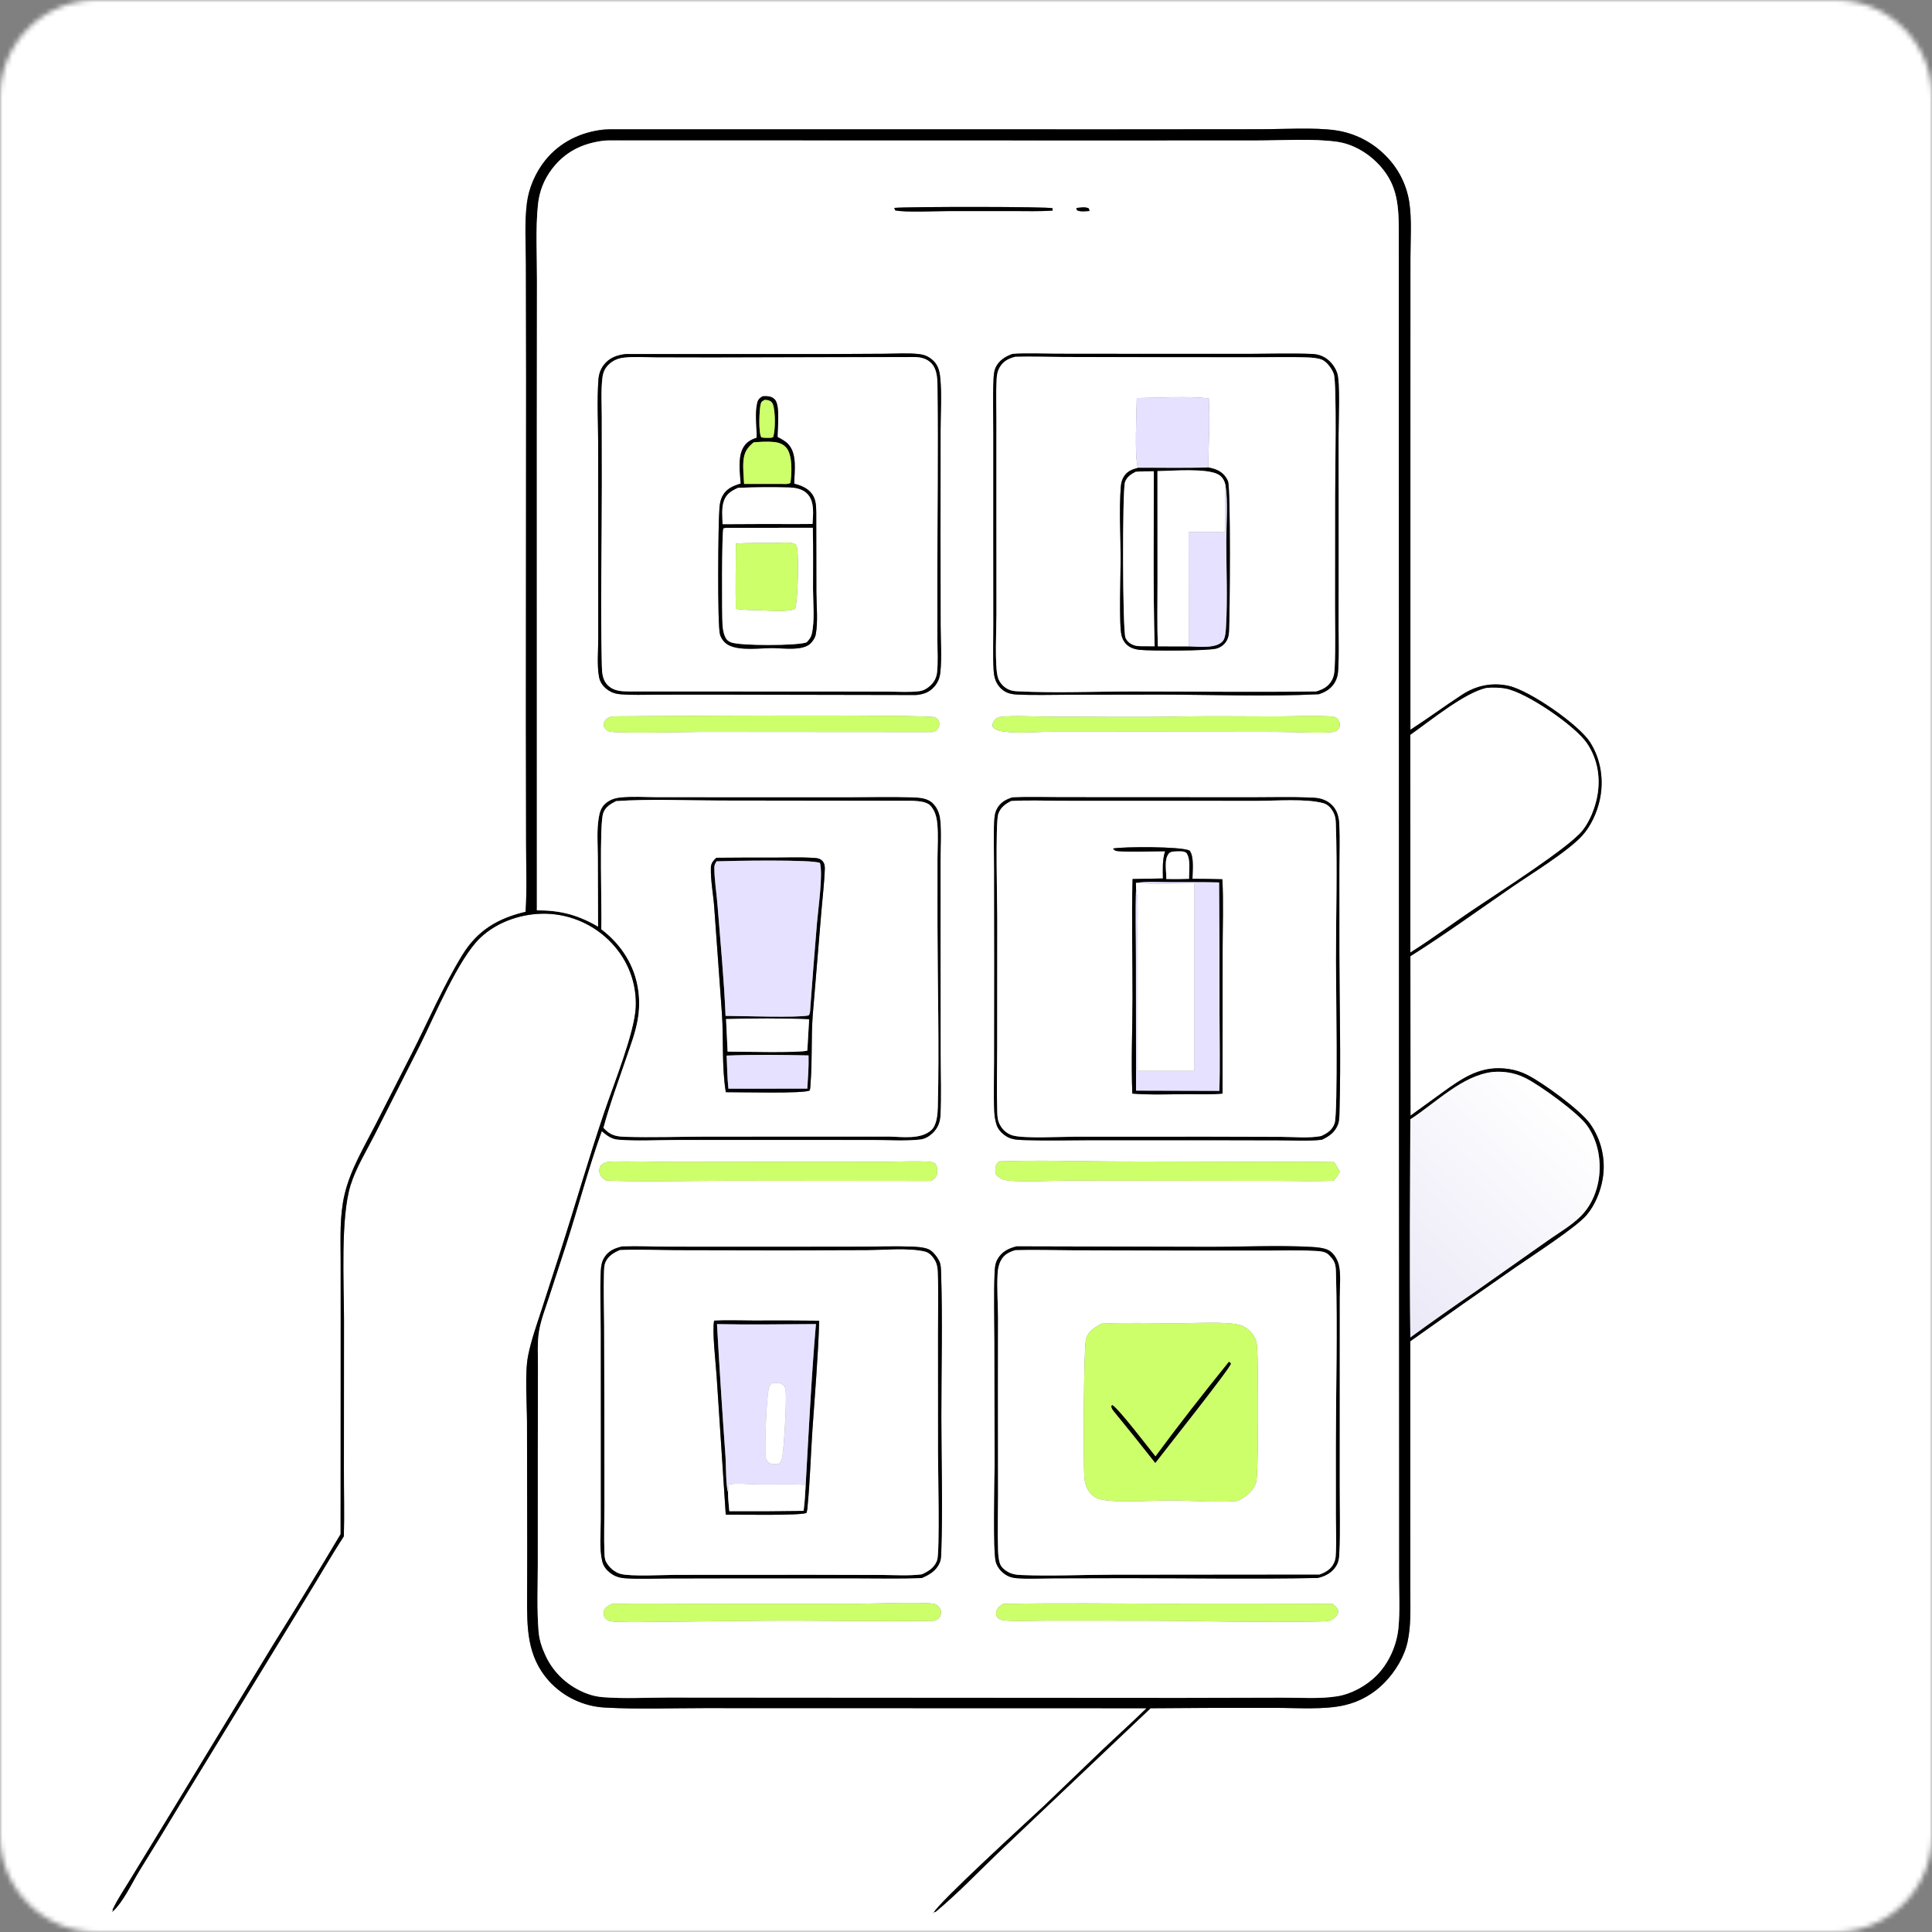 <svg width="400" height="400" viewBox="0 0 400 400" fill="none" xmlns="http://www.w3.org/2000/svg">
<rect x="0" y="0" width="400" height="400" fill="#808080" stroke="none"/>
<g clip-path="url(#clip0_2399_18337)">
<mask id="mask0_2399_18337" style="mask-type:luminance" maskUnits="userSpaceOnUse" x="0" y="0" width="400" height="400">
<path d="M380 0H20C8.954 0 0 8.954 0 20V380C0 391.046 8.954 400 20 400H380C391.046 400 400 391.046 400 380V20C400 8.954 391.046 0 380 0Z" fill="white"/>
</mask>
<g mask="url(#mask0_2399_18337)">
<path d="M0 0H400V400H0V0ZM124.97 26.834C120.238 27.346 115.913 29.432 112.893 33.187C110.907 35.656 109.498 38.855 109.095 41.998C108.563 46.146 108.88 50.642 108.883 54.831L108.925 78.568L108.88 149.007L108.921 174.793C108.923 179.425 109.121 184.16 108.817 188.781C103.028 190.15 98.842 192.634 95.695 197.77C91.782 204.157 88.681 211.38 85.278 218.086L77.768 232.818C75.362 237.522 72.531 242.172 71.325 247.362C70.289 251.821 70.521 256.46 70.526 261.005L70.536 273.368L70.518 317.628C65.927 325.35 61.25 333.021 56.486 340.637L36.304 373.832L27.177 388.781C25.875 390.953 24.371 393.113 23.297 395.406L23.403 395.641L23.176 395.82L23.198 395.664L23.249 395.844C25.551 393.75 27.234 389.983 28.88 387.296C31.773 382.644 34.629 377.968 37.445 373.269L63.201 331.129C65.888 326.803 68.417 322.348 71.189 318.079C71.325 313.531 71.192 308.954 71.204 304.402L71.221 273.212C71.218 265.744 70.474 252.087 72.59 245.357C73.712 241.787 75.7 238.584 77.393 235.273L86.978 216.339C89.943 210.414 94.886 198.488 99.432 194.167C103.018 190.76 108.244 189.045 113.145 189.179C118.304 189.329 123.188 191.541 126.703 195.321C130.087 198.952 131.853 203.63 131.625 208.596C131.386 213.805 127.014 224.659 125.121 230.249C121.852 239.905 119.053 249.708 115.931 259.412L112.043 271.441C111.063 274.462 109.962 277.54 109.34 280.659C108.632 284.205 109.094 290.524 109.11 294.363L109.155 321.067L109.131 330.541C109.106 336.982 109.066 342.886 113.636 348.012C116.653 351.342 120.873 353.332 125.362 353.54C132.116 353.909 139.009 353.641 145.778 353.647L237.379 353.672C234.348 356.636 231.189 359.478 228.115 362.399L216.187 373.845C212.659 377.167 194.341 393.844 193.214 396.125L193.243 396.148L193.424 395.859L193.681 395.855C198.613 391.758 203.135 386.942 207.805 382.522L238.219 353.677C246.781 353.6 255.344 353.574 263.907 353.598C268.355 353.584 274.15 354.044 278.43 353.03C281.551 352.301 284.397 350.69 286.628 348.389C288.862 346.111 290.757 343.023 291.432 339.887C292.159 336.51 291.992 333.012 291.993 329.578L291.993 318.794L291.992 277.69C299.219 272.545 306.477 267.445 313.766 262.388C317.034 260.119 326.326 254.132 328.511 251.543C330.223 249.514 331.408 246.62 331.826 244.012C332.489 240.004 331.53 235.896 329.161 232.594C327.1 229.774 319.494 224.201 316.225 222.559C315.045 221.957 313.778 221.546 312.47 221.343C306.753 220.455 302.98 223.052 298.585 226.23L292.029 230.983L292.006 197.975C299.143 193.484 306.031 188.489 312.976 183.703C316.902 180.998 324.685 176.249 327.636 172.947C329.39 170.986 330.611 168.277 331.191 165.726C332.117 161.654 331.479 157.223 329.217 153.686C326.843 149.973 316.619 142.912 312.305 141.987C308.868 141.25 305.615 141.932 302.683 143.849C299.086 146.2 295.623 148.755 292.011 151.091L292.012 74.996L292.016 53.496C292.015 49.671 292.346 45.481 291.754 41.699C291.16 38.086 289.436 34.753 286.83 32.18C284.054 29.373 280.439 27.549 276.533 26.982C272.187 26.346 265.596 26.754 260.991 26.756L230.041 26.78L127.733 26.769C126.818 26.773 125.881 26.764 124.97 26.834Z" fill="white"/>
<path d="M108.817 188.781C109.121 184.159 108.923 179.424 108.921 174.793L108.88 149.007L108.925 78.568L108.883 54.831C108.88 50.642 108.563 46.145 109.095 41.998C109.498 38.855 110.908 35.655 112.893 33.187C115.913 29.432 120.238 27.346 124.97 26.833C125.881 26.763 126.818 26.772 127.733 26.768L230.041 26.78L260.992 26.755C265.596 26.754 272.187 26.346 276.533 26.982C280.439 27.548 284.054 29.373 286.83 32.18C289.436 34.752 291.16 38.085 291.754 41.699C292.346 45.481 292.015 49.671 292.017 53.496L292.012 74.996L292.011 151.09C295.624 148.755 299.086 146.199 302.683 143.848C305.615 141.932 308.868 141.249 312.305 141.986C316.619 142.911 326.843 149.972 329.217 153.686C331.479 157.223 332.117 161.654 331.191 165.726C330.611 168.277 329.39 170.985 327.636 172.947C324.685 176.249 316.902 180.998 312.976 183.703C306.031 188.489 299.143 193.484 292.006 197.975L292.029 230.983L298.585 226.23C302.981 223.051 306.753 220.455 312.47 221.342C313.778 221.546 315.045 221.957 316.225 222.558C319.494 224.2 327.1 229.774 329.161 232.594C331.531 235.895 332.489 240.003 331.826 244.012C331.408 246.619 330.223 249.514 328.511 251.542C326.326 254.131 317.034 260.119 313.766 262.388C306.477 267.444 299.219 272.545 291.992 277.69L291.993 318.793L291.993 329.578C291.992 333.012 292.159 336.509 291.432 339.886C290.757 343.023 288.862 346.111 286.628 348.388C284.397 350.689 281.551 352.301 278.43 353.03C274.15 354.043 268.355 353.584 263.907 353.598C255.344 353.574 246.781 353.6 238.219 353.677L207.805 382.522C203.135 386.941 198.613 391.757 193.681 395.855L193.424 395.859L193.243 396.148L193.214 396.125C194.342 393.843 212.659 377.166 216.187 373.845L228.115 362.398C231.189 359.478 234.349 356.636 237.379 353.672L145.778 353.647C139.009 353.641 132.116 353.908 125.362 353.539C120.873 353.332 116.653 351.342 113.636 348.011C109.067 342.886 109.106 336.982 109.131 330.541L109.155 321.066L109.11 294.363C109.094 290.523 108.633 284.205 109.34 280.659C109.962 277.54 111.063 274.461 112.043 271.441L115.931 259.412C119.053 249.707 121.852 239.905 125.121 230.248C127.014 224.658 131.386 213.805 131.625 208.596C131.853 203.63 130.087 198.951 126.703 195.321C123.188 191.541 118.304 189.329 113.145 189.179C108.244 189.044 103.018 190.76 99.433 194.167C94.886 198.487 89.943 210.414 86.978 216.339L77.393 235.273C75.7 238.584 73.712 241.787 72.59 245.356C70.474 252.087 71.219 265.743 71.221 273.212L71.204 304.402C71.192 308.953 71.325 313.531 71.189 318.079C68.417 322.348 65.888 326.802 63.201 331.129L37.446 373.268C34.629 377.968 31.773 382.644 28.88 387.296C27.234 389.983 25.552 393.75 23.249 395.843L23.198 395.664L23.176 395.82L23.403 395.64L23.297 395.406C24.371 393.113 25.875 390.953 27.177 388.781L36.304 373.832L56.486 340.637C61.25 333.02 65.927 325.35 70.518 317.628L70.536 273.367L70.526 261.004C70.521 256.459 70.289 251.821 71.325 247.362C72.531 242.172 75.362 237.522 77.768 232.818L85.279 218.085C88.681 211.38 91.782 204.157 95.695 197.77C98.842 192.634 103.028 190.15 108.817 188.781ZM124.709 29.165C120.442 29.739 116.947 31.497 114.297 34.973C112.597 37.203 111.653 39.658 111.373 42.44C110.865 47.486 111.186 52.854 111.171 57.932L111.147 88.228L111.154 188.474C116.009 188.46 119.613 189.405 123.823 191.85L123.774 177.506C123.767 174.865 123.518 171.945 123.956 169.34C124.137 168.263 124.389 167.282 125.189 166.502C126.069 165.644 127.18 165.243 128.385 165.11C130.824 164.841 133.476 165.038 135.935 165.045L150.345 165.053L175.736 165.056C180.074 165.057 184.452 164.934 188.787 165.073C190.371 165.124 192.077 165.196 193.234 166.407C194.131 167.345 194.548 168.492 194.682 169.763C194.968 172.472 194.743 175.388 194.741 178.12L194.738 194.321L194.766 218.425C194.768 222.611 194.952 226.9 194.715 231.075C194.632 232.531 194.058 233.759 192.964 234.74C192.234 235.394 191.429 235.832 190.448 235.938C187.247 236.282 183.757 236.027 180.529 236.027L161.393 236.025L139.781 236.026C135.881 236.033 131.838 236.28 127.954 235.962C126.544 235.846 125.649 235.102 124.6 234.238C121.839 241.923 119.75 249.9 117.245 257.677L113.65 268.682C112.924 270.907 112.03 273.193 111.625 275.501C111.197 277.938 111.399 280.791 111.377 283.266L111.35 300.15L111.347 323.789C111.346 328.412 111.133 333.163 111.509 337.77C111.652 339.524 112.198 341.15 112.935 342.742C114.677 346.504 117.808 349.299 121.7 350.709C122.741 351.084 123.828 351.311 124.931 351.387C129.306 351.728 133.85 351.456 138.245 351.458L164.6 351.478L244.379 351.528L265.577 351.479C269.214 351.466 273.271 351.77 276.856 351.194C279.787 350.723 282.864 349.028 284.954 346.94C287.538 344.361 289.186 340.651 289.531 337.032C289.865 333.52 289.651 329.835 289.65 326.302L289.644 306.396L289.623 242.902L289.601 47.313C289.561 41.829 289.122 37.695 285.042 33.628C282.851 31.445 279.897 29.784 276.81 29.355C271.711 28.646 265.436 29.085 260.192 29.086L228.909 29.097L127.553 29.072C126.624 29.081 125.626 29.037 124.709 29.165ZM307.883 142.416C303.364 143.293 296.032 149.328 291.995 152.157L292.003 197.178C296.697 194.234 301.133 190.875 305.756 187.816C310.332 184.718 324.665 175.588 327.588 171.99C329.122 170.101 330.199 167.372 330.667 164.997C331.431 161.123 330.795 157.156 328.552 153.873C326.052 150.215 315.939 143.303 311.628 142.556C310.408 142.345 309.116 142.333 307.883 142.416ZM127.559 165.861C126.417 166.441 125.361 167.056 124.9 168.322C124.035 170.695 124.639 188.204 124.495 192.391C128.682 195.575 131.491 199.958 132.174 205.224C132.422 207.177 132.376 209.156 132.037 211.095C131.562 213.85 130.533 216.508 129.636 219.148C128.022 223.904 126.254 228.66 124.936 233.509C126.324 234.998 127.391 235.299 129.392 235.362C135.015 235.537 140.709 235.334 146.338 235.326L184.033 235.313C186.823 235.364 190.605 235.976 192.823 233.972C193.965 232.941 194.13 230.652 194.168 229.175C194.48 216.791 194.119 203.938 194.095 191.502L194.096 177.885C194.106 175.472 194.292 172.892 194.052 170.495C193.918 169.145 193.571 167.797 192.615 166.786C191.549 165.657 188.589 165.798 187.12 165.793L148.99 165.742C141.894 165.731 134.629 165.383 127.559 165.861ZM309.079 221.941C302.746 222.631 297.224 228.387 291.998 231.743C291.947 246.786 291.804 261.859 292.001 276.9C296.424 273.676 300.897 270.52 305.418 267.435L320.392 256.889C322.923 255.085 325.998 253.395 328.015 250.997C329.596 249.116 330.586 246.681 330.98 244.27C331.614 240.384 330.861 236.133 328.506 232.924C326.597 230.325 318.817 224.679 315.791 223.179C314.64 222.604 313.405 222.218 312.133 222.032C311.143 221.883 310.074 221.865 309.079 221.941Z" fill="black"/>
<path d="M111.155 188.475L111.148 88.228L111.172 57.933C111.187 52.854 110.867 47.486 111.374 42.44C111.654 39.659 112.599 37.203 114.299 34.973C116.948 31.497 120.443 29.74 124.711 29.166C125.627 29.037 126.625 29.081 127.554 29.073L228.911 29.098L260.194 29.086C265.438 29.085 271.713 28.647 276.812 29.356C279.898 29.785 282.852 31.445 285.043 33.629C289.123 37.695 289.562 41.829 289.603 47.314L289.624 242.902L289.645 306.396L289.651 326.303C289.652 329.836 289.866 333.52 289.532 337.032C289.187 340.652 287.539 344.361 284.956 346.941C282.865 349.028 279.788 350.723 276.858 351.194C273.273 351.77 269.215 351.466 265.578 351.479L244.38 351.528L164.601 351.478L138.247 351.459C133.851 351.456 129.307 351.728 124.932 351.387C123.829 351.312 122.742 351.084 121.701 350.71C117.809 349.299 114.678 346.504 112.936 342.743C112.199 341.151 111.653 339.525 111.51 337.77C111.134 333.163 111.347 328.412 111.348 323.789L111.351 300.151L111.379 283.267C111.4 280.791 111.198 277.938 111.626 275.502C112.031 273.194 112.926 270.907 113.651 268.682L117.246 257.678C119.751 249.9 121.84 241.923 124.601 234.238C125.65 235.102 126.546 235.846 127.956 235.962C131.839 236.28 135.882 236.034 139.782 236.026L161.394 236.026L180.53 236.027C183.758 236.027 187.248 236.282 190.449 235.938C191.43 235.832 192.236 235.394 192.965 234.741C194.059 233.76 194.633 232.531 194.716 231.076C194.954 226.9 194.769 222.612 194.767 218.426L194.739 194.321L194.742 178.12C194.745 175.388 194.969 172.473 194.683 169.764C194.549 168.493 194.132 167.346 193.235 166.407C192.078 165.196 190.373 165.125 188.789 165.074C184.453 164.935 180.076 165.057 175.737 165.056L150.346 165.053L135.937 165.045C133.478 165.038 130.826 164.842 128.387 165.111C127.181 165.244 126.071 165.644 125.19 166.502C124.39 167.283 124.139 168.263 123.957 169.34C123.519 171.945 123.768 174.866 123.775 177.506L123.824 191.851C119.614 189.405 116.01 188.461 111.155 188.475ZM185.155 43.043L185.344 43.553C187.365 44.017 194.119 43.696 196.555 43.697L209.892 43.699C212.559 43.697 215.287 43.796 217.944 43.594L217.918 43.116C217.171 42.766 188.169 42.767 185.155 43.043ZM222.84 43.062L222.985 43.54C223.723 43.895 224.762 43.725 225.568 43.688L225.424 43.15C224.684 42.766 223.644 42.993 222.84 43.062ZM129.496 73.303C127.705 73.54 126.16 74.059 125.009 75.562C124.292 76.498 123.979 77.498 123.895 78.662C123.583 82.981 123.839 87.489 123.847 91.829L123.858 116.371L123.861 132.193C123.864 134.705 123.576 137.682 124.026 140.147C124.249 141.371 125.009 142.302 126.042 142.97C126.802 143.461 127.535 143.66 128.433 143.736C130.844 143.939 133.33 143.832 135.749 143.827L148.026 143.816L189.699 143.895C191.229 143.744 192.433 143.332 193.464 142.133C194.199 141.277 194.565 140.337 194.685 139.229C195.024 136.108 194.757 132.694 194.749 129.548L194.724 110.742L194.739 89.081C194.741 85.524 195.022 81.711 194.665 78.184C194.504 76.597 194.143 75.374 192.857 74.348C192.112 73.753 191.26 73.418 190.316 73.312C188.003 73.052 185.559 73.225 183.233 73.241L170.769 73.302L129.496 73.303ZM209.631 73.276C208.159 73.811 206.851 74.592 206.155 76.06C205.763 76.886 205.731 77.813 205.693 78.713C205.535 82.445 205.668 86.226 205.667 89.963L205.664 111.155L205.679 129.35C205.683 132.443 205.539 135.622 205.718 138.707C205.762 139.466 205.868 140.218 206.155 140.927C206.598 142.021 207.466 142.966 208.571 143.411C209.186 143.658 209.843 143.759 210.502 143.791C214.087 143.964 217.723 143.845 221.312 143.838L240.189 143.808C251.051 143.816 262.242 144.261 273.054 143.734C274.545 143.235 275.732 142.504 276.479 141.068C276.887 140.282 277.012 139.535 277.063 138.661C277.232 135.738 277.131 132.761 277.133 129.832L277.14 114.531L277.133 90.114C277.13 87.377 277.514 79.167 276.833 77.199C276.321 75.714 275.148 74.336 273.691 73.722C272.971 73.418 272.332 73.311 271.555 73.279C267.354 73.108 263.098 73.251 258.891 73.26L237.062 73.259L218.862 73.241C215.813 73.238 212.667 73.071 209.631 73.276ZM126.808 148.314C126.098 148.49 125.558 148.668 125.172 149.36C124.974 149.712 124.981 149.972 124.994 150.359C125.249 150.9 125.596 151.278 126.195 151.45C127.748 151.893 142.484 151.536 145.207 151.529L193.019 151.565C193.515 151.461 193.858 151.321 194.168 150.886C194.449 150.498 194.546 150.006 194.433 149.541C194.323 149.086 194.012 148.705 193.589 148.504C192.298 147.889 132.849 148.242 126.808 148.314ZM244.896 148.335C235.811 148.533 226.701 148.37 217.613 148.389C214.785 148.395 209.606 148.077 206.982 148.443C206.586 148.498 206.26 148.73 205.995 149.017C205.587 149.458 205.455 149.826 205.492 150.415C206.012 151.127 206.813 151.303 207.647 151.429C210.763 151.902 214.387 151.512 217.555 151.505L238.039 151.489L264.063 151.528C267.689 151.537 271.396 151.77 275.008 151.647C275.523 151.629 276.435 151.539 276.848 151.189C277.241 150.855 277.373 150.582 277.393 150.069C277.414 149.546 277.083 149.061 276.783 148.669C276.237 148.346 275.608 148.326 274.988 148.298C271.285 148.129 267.472 148.326 263.76 148.327C257.476 148.328 251.178 148.225 244.896 148.335ZM209.599 165.096C208.251 165.521 207.133 166.137 206.433 167.422C205.984 168.246 205.894 169.12 205.846 170.042C205.671 173.382 205.827 176.799 205.834 180.146L205.861 199.564L205.84 219.677C205.835 223.139 205.694 226.659 205.858 230.115C205.905 231.075 206.05 232.043 206.358 232.956C206.714 234.017 207.749 234.977 208.73 235.472C209.797 236.01 211.161 236.009 212.337 236.05C216.652 236.2 221.015 236.072 225.334 236.064L249.575 236.059L265.046 236.091C267.879 236.096 270.858 236.295 273.665 235.971C275.185 235.283 276.415 234.396 277.018 232.782C277.335 231.934 277.305 230.805 277.332 229.907C277.642 219.093 277.318 208.18 277.302 197.353L277.299 179.783C277.3 176.812 277.403 173.798 277.285 170.83C277.246 169.833 277.105 168.861 276.667 167.952C276.069 166.712 275.019 165.887 273.726 165.455C272.886 165.175 271.969 165.15 271.09 165.118C267.181 164.973 263.236 165.077 259.323 165.078L238.211 165.068L219.636 165.059C216.305 165.057 212.925 164.94 209.599 165.096ZM126.101 240.507C125.34 240.673 124.668 240.804 124.264 241.554C123.969 242.103 124.045 242.719 124.291 243.265C124.535 243.806 125.003 244.105 125.481 244.413C133.791 244.766 142.206 244.461 150.528 244.458L192.733 244.501C193.294 244.171 193.751 243.857 193.942 243.198C194.18 242.373 194.072 241.673 193.662 240.937C193.19 240.554 192.641 240.539 192.055 240.507C189.146 240.348 186.133 240.519 183.215 240.533L167.058 240.518L140.448 240.57C135.678 240.568 130.864 240.368 126.101 240.507ZM206.796 240.452C206.239 241.035 206.056 241.496 206.063 242.307C206.067 242.824 206.171 243.201 206.574 243.556C207.294 244.189 208.396 244.419 209.325 244.482C213.083 244.739 217.025 244.453 220.801 244.438L241.909 244.459L264.65 244.487C268.456 244.492 272.328 244.641 276.125 244.447C276.646 243.85 277.033 243.266 277.412 242.57C277.019 241.909 276.645 241.23 276.202 240.602C271.311 240.468 266.412 240.56 261.519 240.541L233.126 240.471C224.446 240.485 215.426 240.118 206.796 240.452ZM128.832 258.065C127.293 258.424 126.026 258.927 125.145 260.315C124.578 261.208 124.439 262.14 124.391 263.179C124.201 267.348 124.39 271.6 124.398 275.775L124.41 299.741L124.409 314.617C124.408 317.357 124.062 320.539 124.678 323.212C124.964 324.454 125.818 325.366 126.892 326.02C127.71 326.519 128.516 326.702 129.466 326.765C132.486 326.966 135.583 326.814 138.611 326.799L154.413 326.769L177.578 326.777C181.984 326.777 186.419 326.879 190.822 326.719C192.451 326.034 193.85 325.209 194.572 323.505C194.874 322.793 194.862 321.899 194.888 321.135C195.209 311.904 194.903 302.544 194.899 293.298C194.895 283.421 195.174 273.45 194.846 263.586C194.822 262.84 194.826 261.915 194.522 261.228C194.127 260.333 193.132 259.007 192.217 258.63C191.225 258.221 189.791 258.134 188.723 258.097C185.298 257.977 181.835 258.102 178.407 258.115L159.749 258.138L138.969 258.125C135.603 258.115 132.194 257.975 128.832 258.065ZM210.47 258.045C208.813 258.468 207.428 259.132 206.547 260.673C206.021 261.592 205.963 262.55 205.921 263.581C205.733 268.207 205.882 272.889 205.888 277.519L205.926 303.283C205.931 306.581 205.542 321.215 206.175 323.409C206.527 324.631 207.51 325.707 208.639 326.271C209.235 326.569 209.897 326.706 210.557 326.754C213.087 326.938 215.725 326.782 218.269 326.774L233.064 326.739C246.298 326.73 259.576 326.966 272.805 326.703C274.358 326.363 275.763 325.621 276.624 324.234C277.151 323.384 277.226 322.574 277.275 321.598C277.501 317.013 277.343 312.351 277.345 307.755L277.353 282.312L277.357 268.674C277.357 266.566 277.678 263.802 277.154 261.781C276.872 260.694 276.116 259.419 275.102 258.866C274.151 258.347 272.602 258.225 271.516 258.165C264.614 257.785 257.437 258.149 250.507 258.147L210.47 258.045ZM126.65 332.081C126.035 332.397 125.564 332.628 125.13 333.175C124.977 333.776 124.862 334.398 125.252 334.952C125.787 335.708 126.976 335.754 127.809 335.788C131.001 335.918 134.243 335.794 137.44 335.776L158.76 335.553C170.29 335.466 181.848 335.795 193.373 335.572C193.911 335.364 194.322 335.214 194.617 334.674C194.853 334.244 194.917 333.666 194.714 333.215C194.472 332.675 194.019 332.226 193.435 332.082C191.399 331.58 180.702 332.045 177.76 332.036L145.405 332.05C139.16 332.054 132.891 331.94 126.65 332.081ZM207.687 332.073C207.023 332.495 206.447 332.894 206.27 333.712C206.184 334.111 206.246 334.578 206.528 334.886C206.973 335.371 207.521 335.467 208.147 335.512C210.991 335.72 213.958 335.538 216.817 335.542L235.276 335.548C247.79 335.551 260.628 335.987 273.073 335.719C273.906 335.701 274.7 335.668 275.518 335.502C276.108 335.113 276.539 334.803 276.958 334.23C277.047 333.757 277.148 333.383 276.837 332.96C276.601 332.639 276.249 332.354 275.955 332.086C264.717 332.001 253.48 331.983 242.242 332.032C230.736 332.016 219.189 331.847 207.687 332.073Z" fill="white"/>
<path d="M217.942 43.593C215.284 43.796 212.556 43.697 209.89 43.698L196.552 43.697C194.116 43.695 187.363 44.017 185.342 43.553L185.152 43.043C188.166 42.767 217.169 42.766 217.915 43.115L217.942 43.593Z" fill="black"/>
<path d="M225.568 43.687C224.761 43.725 223.722 43.895 222.985 43.539L222.84 43.062C223.644 42.993 224.684 42.765 225.424 43.149L225.568 43.687Z" fill="black"/>
<path d="M189.697 143.895L148.024 143.816L135.747 143.827C133.328 143.832 130.841 143.939 128.431 143.736C127.532 143.66 126.8 143.461 126.039 142.97C125.007 142.302 124.247 141.371 124.023 140.147C123.574 137.682 123.862 134.705 123.859 132.193L123.855 116.372L123.845 91.829C123.837 87.489 123.58 82.981 123.893 78.662C123.977 77.498 124.29 76.498 125.007 75.562C126.157 74.059 127.703 73.54 129.493 73.303L170.767 73.302L183.231 73.241C185.557 73.225 188.001 73.052 190.314 73.312C191.257 73.418 192.11 73.753 192.855 74.348C194.141 75.374 194.502 76.597 194.663 78.184C195.02 81.711 194.739 85.524 194.736 89.081L194.722 110.742L194.747 129.548C194.755 132.694 195.022 136.108 194.683 139.229C194.563 140.338 194.197 141.277 193.461 142.133C192.431 143.332 191.227 143.745 189.697 143.895ZM188.6 73.924L147.354 74.026L135.87 74.003C133.654 73.985 131.255 73.789 129.066 74.061C127.891 74.207 126.844 74.671 125.995 75.508C125.138 76.355 124.84 77.197 124.707 78.375C124.414 80.963 124.588 83.704 124.59 86.313L124.606 100.245C124.615 112.752 124.303 125.327 124.604 137.825C124.641 139.348 124.744 140.861 125.924 141.961C127.119 143.075 128.682 143.151 130.224 143.155L172.451 143.169L184.056 143.192C186.117 143.197 188.354 143.369 190.397 143.091C191.282 142.97 192.092 142.449 192.725 141.837C193.463 141.123 193.894 140.238 194.004 139.22C194.239 137.052 194.075 134.712 194.076 132.527L194.073 119.394C194.071 106.544 194.252 93.677 194.103 80.829C194.081 78.896 194.203 76.453 192.649 75.036C191.507 73.995 190.075 73.892 188.6 73.924Z" fill="black"/>
<path d="M273.052 143.733C262.24 144.261 251.049 143.815 240.186 143.808L221.31 143.838C217.721 143.845 214.084 143.964 210.5 143.791C209.841 143.758 209.184 143.658 208.568 143.41C207.464 142.966 206.596 142.021 206.153 140.926C205.866 140.217 205.76 139.466 205.716 138.707C205.537 135.622 205.681 132.443 205.677 129.35L205.661 111.155L205.665 89.962C205.666 86.226 205.533 82.444 205.691 78.713C205.729 77.813 205.761 76.886 206.153 76.06C206.849 74.592 208.157 73.81 209.629 73.276C212.665 73.071 215.811 73.238 218.86 73.241L237.06 73.259L258.889 73.26C263.096 73.251 267.352 73.108 271.553 73.279C272.329 73.311 272.969 73.418 273.689 73.722C275.145 74.336 276.318 75.714 276.831 77.199C277.511 79.167 277.128 87.377 277.131 90.114L277.138 114.531L277.131 129.832C277.129 132.761 277.23 135.738 277.061 138.66C277.01 139.535 276.885 140.282 276.477 141.067C275.73 142.504 274.543 143.235 273.052 143.733ZM210.211 73.868C208.856 74.198 207.735 74.77 207.002 76.01C206.499 76.862 206.385 77.685 206.335 78.658C206.196 81.352 206.298 84.089 206.298 86.789L206.295 101.752L206.306 127.144C206.309 129.774 205.896 138.056 206.62 140.307C206.97 141.394 207.834 142.317 208.876 142.773C209.472 143.034 210.047 143.097 210.692 143.129C218.547 143.516 226.559 143.16 234.432 143.16C247.108 143.159 259.802 143.32 272.476 143.151C273.834 142.767 274.957 142.195 275.691 140.933C276.211 140.038 276.287 139.184 276.333 138.168C276.524 133.962 276.394 129.695 276.399 125.482L276.416 102.399C276.418 98.881 276.799 79.42 276.152 77.443C275.819 76.424 274.718 74.892 273.701 74.476C272.754 74.089 271.457 74.029 270.433 73.993C266.969 73.87 263.473 73.974 260.005 73.977L241.284 73.961L220.249 73.911C216.914 73.902 213.542 73.777 210.211 73.868Z" fill="black"/>
<path d="M130.224 143.155C128.682 143.151 127.119 143.075 125.924 141.961C124.744 140.86 124.641 139.348 124.604 137.825C124.303 125.327 124.615 112.752 124.606 100.245L124.59 86.313C124.588 83.704 124.414 80.963 124.707 78.375C124.84 77.197 125.138 76.355 125.995 75.508C126.844 74.671 127.891 74.207 129.066 74.061C131.255 73.789 133.654 73.985 135.869 74.003L147.353 74.026L188.6 73.924C190.075 73.892 191.507 73.995 192.649 75.036C194.203 76.453 194.081 78.896 194.103 80.828C194.251 93.677 194.071 106.544 194.073 119.394L194.076 132.527C194.075 134.712 194.239 137.052 194.004 139.219C193.894 140.238 193.463 141.123 192.725 141.837C192.092 142.449 191.282 142.97 190.397 143.091C188.353 143.369 186.117 143.197 184.056 143.192L172.451 143.169L130.224 143.155ZM157.907 82.037C157.27 82.423 156.953 82.681 156.777 83.43C156.259 85.64 156.684 88.347 156.665 90.627C155.349 91.046 154.367 91.651 153.745 92.935C152.745 94.999 153.218 97.887 153.348 100.121C151.782 100.6 150.412 101.148 149.587 102.676C149.172 103.446 149.031 104.255 148.955 105.119C148.68 108.232 148.494 129.505 149.073 131.389C149.362 132.329 150.038 133.161 150.923 133.602C153.283 134.778 157.384 134.182 160.052 134.176C162.167 134.216 166.169 134.773 167.763 133.261C168.254 132.796 168.757 132.054 168.885 131.379C169.393 128.702 169.03 125.354 169.021 122.61L168.995 106.064C168.983 104.485 168.899 102.994 167.723 101.8C166.83 100.893 165.631 100.458 164.428 100.138C164.48 97.555 165.083 93.96 163.176 91.939C162.57 91.297 161.751 90.889 160.984 90.474C160.976 88.73 161.557 83.9 160.416 82.708C159.712 81.971 158.853 82.01 157.907 82.037Z" fill="white"/>
<path d="M272.476 143.151C259.802 143.319 247.107 143.158 234.432 143.159C226.559 143.16 218.546 143.515 210.691 143.128C210.047 143.096 209.472 143.034 208.875 142.772C207.834 142.316 206.97 141.393 206.62 140.306C205.896 138.055 206.309 129.773 206.306 127.144L206.295 101.751L206.298 86.789C206.298 84.089 206.196 81.352 206.335 78.657C206.385 77.684 206.498 76.861 207.002 76.01C207.734 74.769 208.856 74.197 210.211 73.867C213.542 73.776 216.914 73.901 220.248 73.91L241.284 73.96L260.005 73.976C263.473 73.973 266.969 73.869 270.432 73.992C271.457 74.028 272.754 74.089 273.7 74.476C274.718 74.892 275.819 76.423 276.152 77.442C276.799 79.419 276.418 98.88 276.416 102.399L276.398 125.481C276.394 129.694 276.524 133.961 276.333 138.167C276.287 139.184 276.211 140.037 275.691 140.932C274.957 142.194 273.834 142.766 272.476 143.151ZM235.579 96.861C234.341 97.2 233.343 97.577 232.653 98.722C232.242 99.404 232.109 100.061 232.048 100.846C231.677 105.69 232.017 110.764 232.019 115.634C232.02 118.781 231.636 129.316 232.209 131.573C232.47 132.603 233.052 133.458 233.994 133.975C234.582 134.297 235.253 134.461 235.915 134.535C238.147 134.783 250.176 134.784 251.907 134.257C252.817 133.981 253.568 133.398 254.014 132.547C254.305 131.994 254.411 131.426 254.446 130.807C254.634 127.536 254.828 101.044 254.237 99.625C253.748 98.449 252.825 97.596 251.63 97.165C251.163 96.998 250.661 96.876 250.173 96.784C250.191 92.05 250.545 87.181 250.271 82.463C245.452 81.968 240.216 82.368 235.355 82.411C235.332 85.664 234.843 94.109 235.579 96.861Z" fill="white"/>
<path d="M156.667 90.627C156.686 88.347 156.261 85.64 156.779 83.43C156.955 82.68 157.272 82.423 157.909 82.036C158.855 82.01 159.714 81.971 160.418 82.708C161.559 83.9 160.978 88.729 160.986 90.474C161.753 90.889 162.572 91.297 163.178 91.939C165.085 93.96 164.482 97.555 164.43 100.137C165.633 100.458 166.832 100.893 167.725 101.799C168.901 102.994 168.985 104.485 168.997 106.064L169.023 122.609C169.032 125.354 169.395 128.702 168.887 131.379C168.759 132.054 168.256 132.795 167.765 133.261C166.171 134.772 162.169 134.216 160.054 134.176C157.386 134.182 153.285 134.777 150.925 133.602C150.04 133.161 149.364 132.329 149.075 131.389C148.496 129.504 148.682 108.231 148.957 105.119C149.033 104.255 149.174 103.445 149.589 102.675C150.414 101.147 151.784 100.599 153.35 100.121C153.22 97.887 152.747 94.999 153.747 92.934C154.369 91.651 155.351 91.046 156.667 90.627ZM158.314 82.794C157.811 83.081 157.621 83.103 157.48 83.703C157.194 84.926 157.008 89.572 157.628 90.552C158.309 90.677 158.93 90.663 159.62 90.635L160.046 90.525C160.577 89.141 160.539 85.075 160.03 83.736C159.846 83.253 159.586 83.038 159.095 82.882C158.873 82.812 158.537 82.811 158.314 82.794ZM156.029 91.589C154.689 92.709 154.085 93.622 153.925 95.391C153.785 96.952 153.978 98.63 154.056 100.193L161.928 100.194C162.551 100.198 163.086 100.289 163.643 99.984C163.939 98.057 164.093 94.436 162.908 92.838C162.277 91.986 161.296 91.62 160.271 91.514C158.947 91.377 157.354 91.463 156.029 91.589ZM152.805 101.003C151.485 101.596 150.418 102.222 149.898 103.648C149.355 105.137 149.566 106.961 149.607 108.527C154.784 108.49 159.961 108.48 165.138 108.498L168.227 108.479C168.336 106.498 168.674 103.986 167.255 102.359C166.286 101.248 164.734 100.961 163.33 100.925C159.822 100.829 156.311 100.855 152.805 101.003ZM150.278 109.28L149.767 109.411C149.436 110.14 149.442 127.322 149.591 129.366C149.646 130.12 149.757 130.89 150.029 131.6C150.289 132.282 150.613 132.675 151.302 132.974C153.056 133.738 165.207 133.71 167.005 132.988C167.527 132.438 167.898 131.988 168.071 131.236C168.716 128.448 168.336 124.932 168.329 122.068C168.318 117.808 168.389 113.528 168.281 109.271L150.278 109.28Z" fill="black"/>
<path d="M235.58 96.862C234.844 94.11 235.333 85.665 235.357 82.412C240.218 82.369 245.453 81.969 250.272 82.464C250.546 87.182 250.193 92.051 250.175 96.785C245.33 96.972 240.431 96.846 235.58 96.862Z" fill="#E6E1FF"/>
<path d="M159.621 90.636C158.931 90.664 158.31 90.678 157.628 90.553C157.009 89.573 157.195 84.927 157.481 83.704C157.621 83.104 157.811 83.082 158.314 82.795C158.538 82.812 158.874 82.814 159.095 82.884C159.587 83.039 159.847 83.254 160.03 83.737C160.54 85.076 160.578 89.142 160.047 90.526L159.621 90.636Z" fill="#CDFF6B"/>
<path d="M154.056 100.194C153.978 98.631 153.784 96.953 153.925 95.392C154.084 93.623 154.689 92.71 156.028 91.59C157.354 91.463 158.947 91.378 160.27 91.515C161.296 91.621 162.276 91.987 162.908 92.839C164.093 94.437 163.938 98.058 163.643 99.985C163.085 100.29 162.551 100.199 161.928 100.195L154.056 100.194Z" fill="#CDFF6B"/>
<path d="M250.174 96.785C250.662 96.877 251.164 96.999 251.631 97.167C252.826 97.597 253.748 98.45 254.238 99.626C254.828 101.045 254.635 127.537 254.447 130.809C254.411 131.428 254.305 131.995 254.015 132.548C253.568 133.399 252.817 133.982 251.908 134.259C250.176 134.785 238.147 134.784 235.916 134.536C235.253 134.462 234.582 134.298 233.994 133.976C233.053 133.46 232.47 132.604 232.209 131.575C231.636 129.318 232.021 118.782 232.019 115.635C232.017 110.765 231.677 105.691 232.049 100.848C232.109 100.062 232.242 99.406 232.653 98.723C233.344 97.579 234.341 97.201 235.579 96.862C240.43 96.847 245.329 96.973 250.174 96.785ZM253.739 100.496C253.536 99.584 253.146 98.776 252.315 98.28C249.934 96.862 242.635 97.502 239.64 97.539L239.648 120.483C239.65 124.918 239.547 129.387 239.723 133.816L246.105 133.824C248.008 133.863 251.935 134.371 253.224 132.663C253.739 131.98 253.79 130.48 253.839 129.625C254.168 123.852 253.892 117.918 253.89 112.123C253.888 108.566 254.262 103.848 253.739 100.496ZM235.098 97.691C234.132 98.193 233.296 98.749 232.918 99.822C232.355 101.419 232.392 130.694 233.027 132.076C233.407 132.903 234.147 133.418 235.007 133.655C235.42 133.77 235.853 133.78 236.279 133.789L239.054 133.804C238.717 121.742 238.894 109.643 238.889 97.577C237.627 97.591 236.354 97.57 235.098 97.691Z" fill="black"/>
<path d="M239.641 97.539C242.636 97.502 249.935 96.862 252.316 98.28C253.148 98.776 253.537 99.585 253.741 100.497C253.566 103.712 253.659 106.963 253.66 110.183L246.087 110.164L246.106 133.824L239.724 133.816C239.548 129.387 239.651 124.918 239.649 120.483L239.641 97.539Z" fill="white"/>
<path d="M236.281 133.788C235.855 133.779 235.422 133.769 235.009 133.655C234.149 133.417 233.409 132.902 233.029 132.075C232.394 130.693 232.357 101.418 232.92 99.821C233.298 98.748 234.134 98.192 235.1 97.691C236.356 97.569 237.629 97.59 238.891 97.576C238.896 109.643 238.719 121.741 239.056 133.803L236.281 133.788Z" fill="white"/>
<path d="M253.739 100.496C254.262 103.848 253.888 108.565 253.89 112.123C253.892 117.918 254.168 123.851 253.839 129.625C253.79 130.48 253.739 131.98 253.224 132.663C251.935 134.37 248.008 133.863 246.105 133.823L246.086 110.164L253.659 110.182C253.658 106.962 253.565 103.712 253.739 100.496Z" fill="#E6E1FF"/>
<path d="M149.605 108.528C149.565 106.962 149.354 105.139 149.897 103.649C150.416 102.223 151.484 101.598 152.804 101.004C156.31 100.856 159.821 100.83 163.329 100.926C164.733 100.962 166.284 101.249 167.254 102.361C168.673 103.987 168.335 106.499 168.225 108.48L165.137 108.499C159.96 108.481 154.782 108.491 149.605 108.528Z" fill="white"/>
<path d="M167.004 132.989C165.206 133.711 153.055 133.739 151.301 132.975C150.612 132.675 150.288 132.283 150.028 131.6C149.756 130.891 149.645 130.121 149.59 129.367C149.441 127.323 149.435 110.141 149.766 109.411L150.277 109.28L168.28 109.271C168.388 113.529 168.317 117.809 168.328 122.068C168.335 124.932 168.715 128.449 168.071 131.237C167.897 131.988 167.526 132.439 167.004 132.989ZM160.813 112.399C158.003 112.425 155.159 112.362 152.354 112.52C152.347 117.032 152.253 121.562 152.342 126.071C153.769 126.252 155.154 126.318 156.592 126.327C158.516 126.348 163.066 126.829 164.616 126.049C165.183 124.564 165.464 114.674 164.938 113.094C164.81 112.707 164.604 112.624 164.235 112.507C163.248 112.193 161.853 112.371 160.813 112.399Z" fill="white"/>
<path d="M152.355 112.52C155.16 112.363 158.003 112.425 160.814 112.4C161.854 112.372 163.249 112.194 164.236 112.508C164.605 112.625 164.811 112.708 164.939 113.095C165.465 114.675 165.183 124.565 164.617 126.05C163.067 126.829 158.517 126.349 156.593 126.327C155.155 126.319 153.769 126.252 152.343 126.072C152.254 121.563 152.348 117.032 152.355 112.52Z" fill="#CDFF6B"/>
<path d="M291.996 152.158C296.033 149.329 303.365 143.294 307.883 142.417C309.116 142.334 310.409 142.345 311.629 142.557C315.939 143.304 326.053 150.215 328.553 153.874C330.795 157.157 331.432 161.124 330.668 164.998C330.2 167.372 329.122 170.102 327.588 171.991C324.666 175.589 310.333 184.719 305.756 187.817C301.134 190.876 296.698 194.235 292.004 197.179L291.996 152.158Z" fill="white"/>
<path d="M193.019 151.565L145.207 151.529C142.484 151.537 127.748 151.894 126.195 151.45C125.595 151.279 125.249 150.901 124.994 150.359C124.98 149.972 124.974 149.713 125.171 149.36C125.557 148.669 126.098 148.49 126.808 148.315C132.849 148.243 192.298 147.889 193.589 148.504C194.012 148.705 194.322 149.086 194.433 149.541C194.546 150.007 194.448 150.498 194.168 150.886C193.858 151.322 193.515 151.461 193.019 151.565Z" fill="#CDFF6B"/>
<path d="M238.037 151.488L217.553 151.504C214.385 151.512 210.761 151.901 207.645 151.428C206.811 151.302 206.01 151.126 205.49 150.414C205.453 149.825 205.585 149.457 205.993 149.016C206.258 148.729 206.584 148.497 206.98 148.442C209.604 148.076 214.783 148.394 217.611 148.388C226.699 148.369 235.809 148.532 244.894 148.334C251.176 148.224 257.474 148.328 263.758 148.326C267.47 148.325 271.283 148.128 274.986 148.297C275.606 148.325 276.235 148.345 276.781 148.669C277.081 149.06 277.412 149.546 277.391 150.068C277.371 150.582 277.239 150.855 276.846 151.188C276.433 151.538 275.521 151.628 275.006 151.646C271.394 151.769 267.687 151.536 264.061 151.527L238.037 151.488Z" fill="#CDFF6B"/>
<path d="M273.664 235.972C270.856 236.296 267.877 236.097 265.044 236.091L249.574 236.059L225.333 236.065C221.013 236.072 216.651 236.2 212.336 236.05C211.16 236.009 209.796 236.011 208.728 235.472C207.748 234.978 206.713 234.018 206.356 232.957C206.049 232.043 205.903 231.076 205.857 230.115C205.693 226.66 205.833 223.139 205.839 219.678L205.86 199.565L205.832 180.146C205.825 176.799 205.67 173.383 205.844 170.043C205.892 169.12 205.982 168.247 206.432 167.423C207.132 166.138 208.25 165.521 209.598 165.096C212.923 164.941 216.304 165.058 219.635 165.059L238.21 165.068L259.322 165.078C263.235 165.078 267.18 164.974 271.088 165.118C271.968 165.151 272.884 165.176 273.725 165.456C275.018 165.887 276.068 166.713 276.666 167.953C277.104 168.861 277.244 169.834 277.284 170.831C277.402 173.799 277.299 176.812 277.298 179.783L277.301 197.354C277.317 208.18 277.641 219.093 277.33 229.907C277.304 230.805 277.334 231.934 277.016 232.783C276.414 234.396 275.183 235.284 273.664 235.972ZM209.361 165.841C208.139 166.441 207.125 167.206 206.677 168.549C206.065 170.389 206.473 186.92 206.472 190.059L206.456 216.545C206.454 221.12 206.329 225.732 206.47 230.303C206.5 231.256 206.584 232.057 207.041 232.909C207.598 233.945 208.553 234.778 209.696 235.088C212.157 235.754 219.448 235.346 222.398 235.344L250.074 235.331L265.415 235.375C267.997 235.384 271.008 235.694 273.522 235.205C274.809 234.619 275.834 233.961 276.316 232.563C277.035 230.48 276.593 203.514 276.592 198.928C276.59 189.458 276.899 179.907 276.568 170.45C276.539 169.632 276.461 168.955 276.079 168.216C275.619 167.328 274.943 166.554 273.958 166.286C270.376 165.313 264.159 165.812 260.348 165.81L237.711 165.804L219.908 165.797C216.408 165.79 212.856 165.643 209.361 165.841Z" fill="black"/>
<path d="M124.494 192.391C124.638 188.204 124.034 170.694 124.899 168.322C125.36 167.056 126.417 166.441 127.558 165.861C134.629 165.383 141.893 165.731 148.989 165.742L187.12 165.793C188.588 165.798 191.548 165.657 192.615 166.785C193.57 167.797 193.917 169.145 194.052 170.495C194.291 172.892 194.105 175.471 194.095 177.885L194.094 191.502C194.118 203.937 194.479 216.791 194.167 229.175C194.129 230.651 193.964 232.941 192.822 233.972C190.604 235.976 186.822 235.364 184.033 235.312L146.337 235.326C140.708 235.334 135.015 235.537 129.392 235.362C127.39 235.299 126.323 234.998 124.935 233.508C126.253 228.66 128.021 223.904 129.636 219.148C130.532 216.508 131.561 213.85 132.036 211.095C132.376 209.156 132.422 207.177 132.173 205.224C131.49 199.958 128.681 195.575 124.494 192.391ZM148.298 177.595C147.672 178.226 147.203 178.708 147.179 179.637C147.113 182.305 147.679 185.166 147.874 187.849L149.453 209.68C149.843 215.119 149.393 220.762 150.271 226.123C152.833 226.098 166.654 226.482 167.667 225.746C167.762 225.28 167.8 224.863 167.804 224.387C168.206 219.678 167.911 214.972 168.262 210.244L170.06 188.679C170.294 185.803 170.657 182.883 170.767 180.002C170.79 179.395 170.733 178.817 170.333 178.328C169.769 177.64 168.983 177.65 168.154 177.598C165.781 177.45 163.338 177.553 160.958 177.553C156.738 177.542 152.518 177.556 148.298 177.595Z" fill="white"/>
<path d="M273.523 235.204C271.008 235.693 267.997 235.384 265.416 235.374L250.075 235.331L222.399 235.344C219.449 235.345 212.157 235.754 209.696 235.088C208.553 234.778 207.598 233.945 207.042 232.909C206.584 232.057 206.5 231.256 206.471 230.303C206.329 225.732 206.455 221.119 206.457 216.545L206.472 190.059C206.473 186.919 206.065 170.389 206.678 168.548C207.125 167.205 208.14 166.44 209.362 165.84C212.856 165.643 216.408 165.789 219.909 165.797L237.712 165.804L260.349 165.81C264.16 165.812 270.376 165.313 273.958 166.286C274.943 166.554 275.619 167.327 276.079 168.216C276.462 168.954 276.54 169.632 276.568 170.45C276.899 179.906 276.591 189.458 276.592 198.928C276.593 203.513 277.035 230.479 276.317 232.562C275.834 233.961 274.81 234.618 273.523 235.204ZM230.428 175.679C230.581 175.819 230.707 175.996 230.887 176.099C231.616 176.518 239.927 176.224 241.221 176.245C240.632 178.081 240.748 179.971 240.772 181.878L234.492 181.99C234.261 190.161 234.495 198.373 234.48 206.549C234.468 213.146 234.167 219.834 234.435 226.418C238.308 226.724 242.305 226.535 246.192 226.534C248.49 226.537 250.829 226.633 253.118 226.415L253.131 196.924C253.129 191.995 253.346 186.957 253.075 182.039C251.013 181.98 248.95 181.949 246.887 181.945C246.894 180.451 247.284 177.261 246.273 176.091C244.423 175.231 232.626 175.263 230.428 175.679Z" fill="white"/>
<path d="M241.219 176.245C239.925 176.225 231.614 176.518 230.885 176.1C230.705 175.996 230.579 175.82 230.426 175.68C232.625 175.264 244.421 175.232 246.271 176.092C247.282 177.261 246.892 180.452 246.886 181.946C248.948 181.949 251.011 181.98 253.073 182.04C253.344 186.958 253.127 191.995 253.129 196.925L253.116 226.416C250.827 226.633 248.488 226.538 246.19 226.534C242.303 226.536 238.306 226.724 234.434 226.418C234.165 219.835 234.466 213.146 234.478 206.549C234.493 198.373 234.259 190.161 234.49 181.991L240.77 181.879C240.746 179.972 240.63 178.082 241.219 176.245ZM235.185 182.786L235.205 184.067C235.04 188.913 235.183 193.814 235.182 198.666L235.207 225.804L252.45 225.854C252.631 220.645 252.491 215.382 252.49 210.168C252.51 201.013 252.482 191.856 252.405 182.7C249.07 182.608 245.719 182.654 242.382 182.641C240.028 182.633 237.515 182.463 235.185 182.786ZM244.084 176.266C243.465 176.289 242.429 176.204 242.007 176.698C240.95 177.936 241.511 180.445 241.479 181.989L244.174 181.992L246.177 181.947C246.151 180.366 246.58 177.829 245.595 176.552C245.061 176.243 244.677 176.257 244.084 176.266Z" fill="black"/>
<path d="M241.479 181.988C241.512 180.444 240.951 177.935 242.007 176.697C242.43 176.203 243.466 176.288 244.085 176.265C244.678 176.256 245.062 176.242 245.596 176.551C246.581 177.828 246.152 180.365 246.177 181.945L244.175 181.991L241.479 181.988Z" fill="white"/>
<path d="M150.273 226.125C149.395 220.763 149.845 215.12 149.455 209.682L147.875 187.85C147.68 185.167 147.114 182.306 147.181 179.639C147.205 178.709 147.673 178.227 148.3 177.596C152.52 177.558 156.739 177.543 160.959 177.554C163.34 177.554 165.782 177.452 168.155 177.6C168.985 177.652 169.771 177.641 170.334 178.329C170.735 178.818 170.791 179.396 170.768 180.003C170.659 182.884 170.296 185.805 170.062 188.681L168.264 210.245C167.913 214.973 168.207 219.679 167.806 224.388C167.802 224.865 167.764 225.281 167.669 225.748C166.655 226.483 152.834 226.099 150.273 226.125ZM148.363 178.333C148.062 178.787 147.895 179.095 147.897 179.649C147.908 182.217 148.366 184.936 148.566 187.507C149.153 195.09 149.908 202.731 150.222 210.328C153.336 210.339 165.363 210.759 167.448 210.225C167.739 209.759 167.732 209.368 167.753 208.838C168.187 202.918 168.653 197.001 169.151 191.086C169.377 188.292 170.425 181.107 169.77 178.666C168.257 177.92 151.268 178.213 148.363 178.333ZM150.324 210.986L150.644 217.725C153.26 217.721 165.604 218.032 167.149 217.512L167.52 211.035C161.85 210.792 155.999 210.832 150.324 210.986ZM150.448 218.552C150.545 220.825 150.574 223.136 150.813 225.398L167.149 225.39C167.29 223.099 167.47 220.81 167.404 218.515C161.802 218.392 156.046 218.317 150.448 218.552Z" fill="black"/>
<path d="M150.22 210.327C149.906 202.73 149.151 195.089 148.563 187.507C148.364 184.936 147.905 182.217 147.895 179.649C147.892 179.094 148.06 178.787 148.361 178.332C151.265 178.212 168.255 177.919 169.768 178.666C170.423 181.106 169.374 188.292 169.148 191.086C168.65 197.001 168.184 202.918 167.751 208.837C167.73 209.368 167.737 209.759 167.446 210.225C165.361 210.759 153.334 210.339 150.22 210.327Z" fill="#E6E1FF"/>
<path d="M235.185 182.785C237.515 182.462 240.027 182.632 242.381 182.64C245.718 182.652 249.07 182.607 252.404 182.699C252.481 191.855 252.51 201.011 252.49 210.167C252.491 215.38 252.631 220.644 252.449 225.852L235.206 225.802L235.182 198.664C235.183 193.812 235.04 188.912 235.204 184.066C235.818 186.085 235.413 193.471 235.41 196.038L235.404 221.712L247.242 221.707L247.286 182.874C243.288 182.877 239.165 183.103 235.185 182.785Z" fill="#E6E1FF"/>
<path d="M235.207 184.066L235.188 182.785C239.168 183.104 243.291 182.877 247.289 182.874L247.245 221.707L235.407 221.712L235.413 196.038C235.416 193.471 235.821 186.085 235.207 184.066Z" fill="white"/>
<path d="M150.645 217.724L150.324 210.985C155.999 210.832 161.851 210.792 167.521 211.035L167.15 217.512C165.605 218.032 153.261 217.721 150.645 217.724Z" fill="white"/>
<path d="M150.81 225.397C150.571 223.136 150.542 220.824 150.445 218.551C156.043 218.316 161.8 218.392 167.401 218.514C167.467 220.81 167.287 223.099 167.146 225.389L150.81 225.397Z" fill="#E6E1FF"/>
<path d="M291.996 231.742C297.222 228.386 302.745 222.631 309.078 221.94C310.073 221.864 311.141 221.883 312.131 222.032C313.404 222.217 314.639 222.604 315.79 223.178C318.816 224.679 326.595 230.325 328.504 232.924C330.86 236.133 331.613 240.384 330.978 244.27C330.584 246.681 329.595 249.116 328.013 250.997C325.997 253.395 322.921 255.085 320.39 256.889L305.416 267.434C300.895 270.52 296.422 273.676 291.999 276.9C291.803 261.859 291.945 246.786 291.996 231.742Z" fill="url(#paint0_linear_2399_18337)"/>
<path d="M125.479 244.413C125.001 244.105 124.533 243.806 124.289 243.265C124.043 242.719 123.966 242.103 124.262 241.554C124.665 240.804 125.338 240.673 126.099 240.506C130.862 240.368 135.675 240.568 140.445 240.57L167.056 240.518L183.213 240.533C186.13 240.519 189.143 240.348 192.053 240.506C192.639 240.538 193.188 240.554 193.66 240.936C194.07 241.673 194.177 242.372 193.939 243.197C193.749 243.856 193.291 244.17 192.731 244.501L150.526 244.458C142.203 244.461 133.789 244.766 125.479 244.413Z" fill="#CDFF6B"/>
<path d="M276.125 244.447C272.328 244.641 268.456 244.491 264.65 244.487L241.909 244.458L220.801 244.437C217.025 244.452 213.083 244.738 209.325 244.482C208.396 244.418 207.294 244.189 206.574 243.555C206.17 243.2 206.067 242.824 206.063 242.307C206.056 241.495 206.238 241.034 206.796 240.451C215.426 240.118 224.446 240.484 233.126 240.47L261.519 240.54C266.411 240.56 271.311 240.468 276.202 240.601C276.645 241.23 277.019 241.908 277.411 242.57C277.033 243.265 276.646 243.85 276.125 244.447Z" fill="#CDFF6B"/>
<path d="M190.819 326.719C186.417 326.88 181.982 326.778 177.575 326.777L154.41 326.769L138.609 326.799C135.581 326.814 132.484 326.966 129.464 326.765C128.514 326.703 127.708 326.519 126.889 326.02C125.816 325.367 124.961 324.455 124.675 323.213C124.06 320.539 124.405 317.358 124.407 314.617L124.408 299.741L124.396 275.775C124.388 271.6 124.199 267.348 124.389 263.18C124.436 262.14 124.576 261.208 125.143 260.315C126.024 258.928 127.291 258.424 128.83 258.065C132.191 257.975 135.6 258.115 138.966 258.126L159.746 258.138L178.405 258.115C181.833 258.103 185.296 257.977 188.72 258.097C189.789 258.134 191.223 258.221 192.215 258.63C193.129 259.007 194.125 260.333 194.52 261.228C194.823 261.915 194.819 262.84 194.844 263.587C195.172 273.451 194.893 283.421 194.897 293.298C194.9 302.544 195.207 311.904 194.886 321.136C194.859 321.899 194.871 322.794 194.57 323.505C193.848 325.21 192.448 326.034 190.819 326.719ZM128.346 258.815C127.12 259.333 125.894 260.054 125.353 261.344C125.069 262.018 125.067 262.828 125.045 263.551C124.937 267.181 125.062 270.842 125.082 274.473L125.128 292.856L125.138 311.854C125.137 315.033 125.024 318.24 125.137 321.415C125.16 322.046 125.176 322.754 125.469 323.325C126.064 324.485 127.205 325.499 128.472 325.855C130.582 326.446 137.479 326.057 140.057 326.056L168.04 326.041L182.505 326.077C185.243 326.087 188.158 326.3 190.866 325.943C192.225 325.332 193.503 324.522 194.016 323.038C194.608 321.322 194.197 304.136 194.198 300.628L194.185 276.265C194.182 271.972 194.314 267.623 194.145 263.335C194.11 262.443 193.994 261.695 193.546 260.912C193.136 260.194 192.396 259.358 191.576 259.153C188.231 258.315 183.037 258.83 179.525 258.848L161.99 258.894L139.856 258.851C136.039 258.833 132.152 258.647 128.346 258.815Z" fill="black"/>
<path d="M272.805 326.704C259.576 326.967 246.298 326.73 233.064 326.739L218.269 326.775C215.726 326.782 213.088 326.939 210.557 326.754C209.897 326.706 209.235 326.569 208.639 326.271C207.511 325.707 206.528 324.632 206.175 323.41C205.542 321.215 205.931 306.581 205.927 303.283L205.888 277.52C205.882 272.889 205.733 268.207 205.921 263.582C205.963 262.55 206.021 261.592 206.548 260.673C207.429 259.132 208.813 258.469 210.471 258.045L250.507 258.147C257.437 258.149 264.615 257.786 271.516 258.165C272.603 258.225 274.151 258.347 275.102 258.866C276.117 259.42 276.873 260.694 277.155 261.781C277.679 263.803 277.357 266.566 277.358 268.674L277.354 282.313L277.346 307.756C277.343 312.352 277.501 317.013 277.275 321.599C277.227 322.575 277.151 323.385 276.624 324.234C275.764 325.622 274.358 326.364 272.805 326.704ZM210.216 258.837C208.846 259.254 207.855 259.755 207.181 261.072C206.736 261.941 206.591 262.838 206.541 263.805C206.387 266.766 206.613 269.826 206.637 272.797L206.62 287.586L206.64 309.595C206.641 313.362 206.518 317.157 206.642 320.92C206.673 321.848 206.739 322.924 207.061 323.794C207.388 324.677 208.448 325.403 209.291 325.726C209.994 325.996 210.728 326.062 211.475 326.093C217.755 326.351 224.155 326.025 230.448 326.02L273.19 325.979C274.477 325.524 275.581 324.884 276.178 323.599C276.396 323.131 276.508 322.691 276.542 322.178C276.726 319.447 276.586 316.634 276.581 313.895L276.578 299.013C276.596 287.277 276.931 275.452 276.602 263.726C276.58 262.94 276.591 262.144 276.29 261.404C276.043 260.799 275.65 260.354 275.193 259.898C275.135 259.841 275.08 259.781 275.021 259.725C274.253 259.002 272.792 259.028 271.774 258.972C268.643 258.798 265.442 258.927 262.305 258.926L244.787 258.923L221.997 258.865C218.081 258.852 214.129 258.724 210.216 258.837Z" fill="black"/>
<path d="M190.868 325.942C188.16 326.299 185.245 326.085 182.507 326.076L168.042 326.04L140.059 326.055C137.481 326.056 130.584 326.445 128.474 325.853C127.207 325.498 126.066 324.484 125.471 323.324C125.179 322.753 125.162 322.044 125.139 321.413C125.026 318.239 125.139 315.031 125.14 311.853L125.13 292.855L125.084 274.472C125.064 270.84 124.939 267.18 125.047 263.55C125.069 262.827 125.072 262.017 125.355 261.343C125.896 260.053 127.122 259.332 128.348 258.814C132.154 258.646 136.041 258.832 139.858 258.85L161.992 258.893L179.527 258.847C183.039 258.828 188.233 258.314 191.579 259.151C192.398 259.357 193.138 260.193 193.548 260.911C193.996 261.694 194.113 262.442 194.147 263.334C194.316 267.622 194.184 271.971 194.188 276.264L194.2 300.627C194.199 304.135 194.61 321.321 194.018 323.037C193.506 324.521 192.227 325.331 190.868 325.942ZM147.857 273.424C147.406 275.603 148.199 282.208 148.371 284.926L150.26 313.593C152.552 313.558 166.184 313.843 166.993 313.205C167.088 312.769 167.197 312.346 167.197 311.897C167.708 306.689 167.843 301.394 168.197 296.168C168.708 288.624 169.386 280.997 169.608 273.442C165.107 273.39 160.606 273.378 156.105 273.406C153.374 273.409 150.58 273.288 147.857 273.424Z" fill="white"/>
<path d="M273.186 325.979L230.445 326.02C224.151 326.026 217.752 326.351 211.471 326.093C210.725 326.062 209.991 325.996 209.287 325.726C208.445 325.403 207.384 324.677 207.057 323.794C206.736 322.924 206.67 321.848 206.639 320.92C206.515 317.158 206.638 313.362 206.637 309.595L206.617 287.586L206.634 272.797C206.61 269.826 206.384 266.767 206.537 263.805C206.587 262.838 206.732 261.942 207.177 261.072C207.852 259.755 208.843 259.254 210.213 258.837C214.125 258.724 218.078 258.852 221.994 258.865L244.784 258.923L262.301 258.926C265.439 258.927 268.64 258.798 271.771 258.972C272.788 259.028 274.25 259.002 275.018 259.725C275.077 259.781 275.132 259.841 275.19 259.899C275.646 260.354 276.039 260.799 276.286 261.404C276.588 262.144 276.577 262.94 276.599 263.726C276.928 275.452 276.592 287.277 276.575 299.013L276.577 313.895C276.582 316.634 276.722 319.447 276.539 322.178C276.504 322.692 276.393 323.131 276.175 323.599C275.577 324.884 274.473 325.524 273.186 325.979ZM228.111 274.044C226.731 274.724 225.394 275.559 224.871 277.101C224.364 278.595 224.229 303.232 224.529 306.068C224.616 306.891 224.803 307.647 225.217 308.371C225.809 309.406 226.661 310.141 227.827 310.411C231.475 311.257 238.73 310.613 242.758 310.649C246.792 310.685 252.471 311.126 256.25 310.74C257.963 309.92 259.357 308.824 260.048 306.986C260.62 305.464 260.521 281.777 260.266 278.825C260.204 278.116 260.081 277.499 259.753 276.863C259.176 275.744 257.876 274.609 256.643 274.299C253.686 273.555 246.873 273.979 243.647 273.977C238.486 273.973 233.26 273.782 228.111 274.044Z" fill="white"/>
<path d="M150.259 313.593L148.369 284.926C148.198 282.208 147.405 275.603 147.855 273.424C150.578 273.288 153.373 273.409 156.103 273.406C160.605 273.378 165.106 273.39 169.607 273.442C169.385 280.997 168.707 288.624 168.196 296.168C167.842 301.394 167.707 306.689 167.196 311.897C167.196 312.346 167.087 312.769 166.992 313.205C166.182 313.843 152.551 313.558 150.259 313.593ZM166.807 307.419C167.442 296.444 167.977 285.059 168.933 274.135C162.11 274.165 155.265 274.291 148.444 274.142C148.959 283.32 149.548 292.494 150.213 301.661C150.322 303.291 150.278 307.739 150.73 308.94C150.73 310.256 150.88 311.567 151 312.876C156.126 312.899 161.253 312.874 166.379 312.802C166.616 311.014 166.71 309.218 166.807 307.419Z" fill="black"/>
<path d="M256.251 310.739C252.471 311.125 246.792 310.684 242.758 310.648C238.73 310.612 231.475 311.256 227.827 310.41C226.661 310.14 225.809 309.405 225.217 308.37C224.804 307.646 224.616 306.89 224.529 306.067C224.229 303.231 224.364 278.594 224.871 277.1C225.394 275.558 226.731 274.723 228.111 274.043C233.26 273.781 238.486 273.972 243.647 273.976C246.874 273.978 253.686 273.554 256.643 274.298C257.876 274.608 259.176 275.743 259.753 276.862C260.081 277.498 260.204 278.115 260.266 278.824C260.521 281.776 260.62 305.463 260.048 306.985C259.358 308.823 257.963 309.919 256.251 310.739ZM254.445 281.94C249.267 288.354 244.111 294.911 239.226 301.552C237.88 299.881 231.586 291.63 230.295 290.914L230.088 291.089C230.14 291.546 230.261 291.737 230.538 292.101C233.458 295.665 236.341 299.259 239.188 302.881C240.665 300.931 254.686 283.296 254.839 282.332C254.553 281.981 254.702 282.091 254.445 281.94Z" fill="#CDFF6B"/>
<path d="M166.807 307.42C163.609 307.241 160.399 307.38 157.196 307.354C155.184 307.337 152.834 307 150.885 307.345C150.825 307.843 150.843 308.466 150.731 308.942C150.279 307.741 150.323 303.293 150.214 301.663C149.549 292.495 148.96 283.322 148.445 274.144C155.266 274.293 162.111 274.167 168.934 274.137C167.978 285.061 167.443 296.446 166.807 307.42ZM159.877 286.323C159.52 286.693 159.272 286.982 159.159 287.507C158.657 289.837 158.404 298.073 158.457 300.66C158.475 301.512 158.475 302.238 159.197 302.815C159.737 303.247 160.593 303.12 161.246 303.112C161.595 302.688 161.827 302.343 161.935 301.796C162.337 299.758 162.85 290.364 162.685 288.16C162.64 287.552 162.571 287.099 162.071 286.707C161.467 286.233 160.599 286.315 159.877 286.323Z" fill="#E6E1FF"/>
<path d="M239.228 301.553C244.114 294.912 249.269 288.355 254.448 281.941C254.704 282.092 254.555 281.982 254.841 282.334C254.688 283.297 240.667 300.932 239.19 302.882C236.343 299.26 233.46 295.666 230.54 292.102C230.263 291.739 230.142 291.548 230.09 291.09L230.297 290.915C231.589 291.631 237.882 299.882 239.228 301.553Z" fill="black"/>
<path d="M161.245 303.112C160.592 303.12 159.736 303.247 159.196 302.815C158.474 302.238 158.474 301.512 158.456 300.66C158.403 298.073 158.655 289.837 159.158 287.507C159.271 286.982 159.518 286.693 159.876 286.323C160.598 286.315 161.466 286.233 162.07 286.707C162.57 287.099 162.639 287.552 162.684 288.16C162.848 290.364 162.336 299.758 161.934 301.796C161.826 302.343 161.594 302.688 161.245 303.112Z" fill="white"/>
<path d="M150.73 308.941C150.842 308.466 150.825 307.843 150.884 307.344C152.834 306.999 155.183 307.336 157.196 307.353C160.398 307.38 163.608 307.241 166.807 307.42C166.711 309.219 166.616 311.015 166.379 312.803C161.253 312.876 156.127 312.9 151 312.877C150.88 311.568 150.73 310.257 150.73 308.941Z" fill="white"/>
<path d="M193.37 335.571C181.845 335.794 170.288 335.465 158.757 335.552L137.438 335.775C134.24 335.793 130.999 335.917 127.806 335.787C126.973 335.753 125.784 335.707 125.249 334.951C124.859 334.398 124.974 333.775 125.127 333.174C125.561 332.627 126.032 332.396 126.647 332.08C132.888 331.939 139.158 332.053 145.402 332.049L177.757 332.035C180.699 332.044 191.396 331.579 193.433 332.082C194.016 332.225 194.469 332.675 194.711 333.214C194.914 333.665 194.85 334.243 194.614 334.673C194.319 335.213 193.908 335.363 193.37 335.571Z" fill="#CDFF6B"/>
<path d="M275.518 335.503C274.7 335.669 273.906 335.702 273.074 335.719C260.628 335.988 247.791 335.552 235.276 335.549L216.818 335.543C213.958 335.539 210.991 335.721 208.147 335.513C207.521 335.468 206.974 335.372 206.529 334.887C206.246 334.579 206.184 334.111 206.27 333.713C206.447 332.895 207.023 332.496 207.687 332.073C219.189 331.848 230.736 332.017 242.242 332.033C253.48 331.984 264.718 332.002 275.955 332.087C276.249 332.355 276.601 332.64 276.837 332.961C277.148 333.384 277.047 333.757 276.959 334.231C276.539 334.804 276.108 335.114 275.518 335.503Z" fill="#CDFF6B"/>
</g>
</g>
<defs>
<linearGradient id="paint0_linear_2399_18337" x1="284.231" y1="268.446" x2="322.764" y2="227.794" gradientUnits="userSpaceOnUse">
<stop stop-color="#EBE9F7"/>
<stop offset="1" stop-color="white"/>
</linearGradient>
<clipPath id="clip0_2399_18337">
<rect width="400" height="400" fill="white"/>
</clipPath>
</defs>
</svg>
